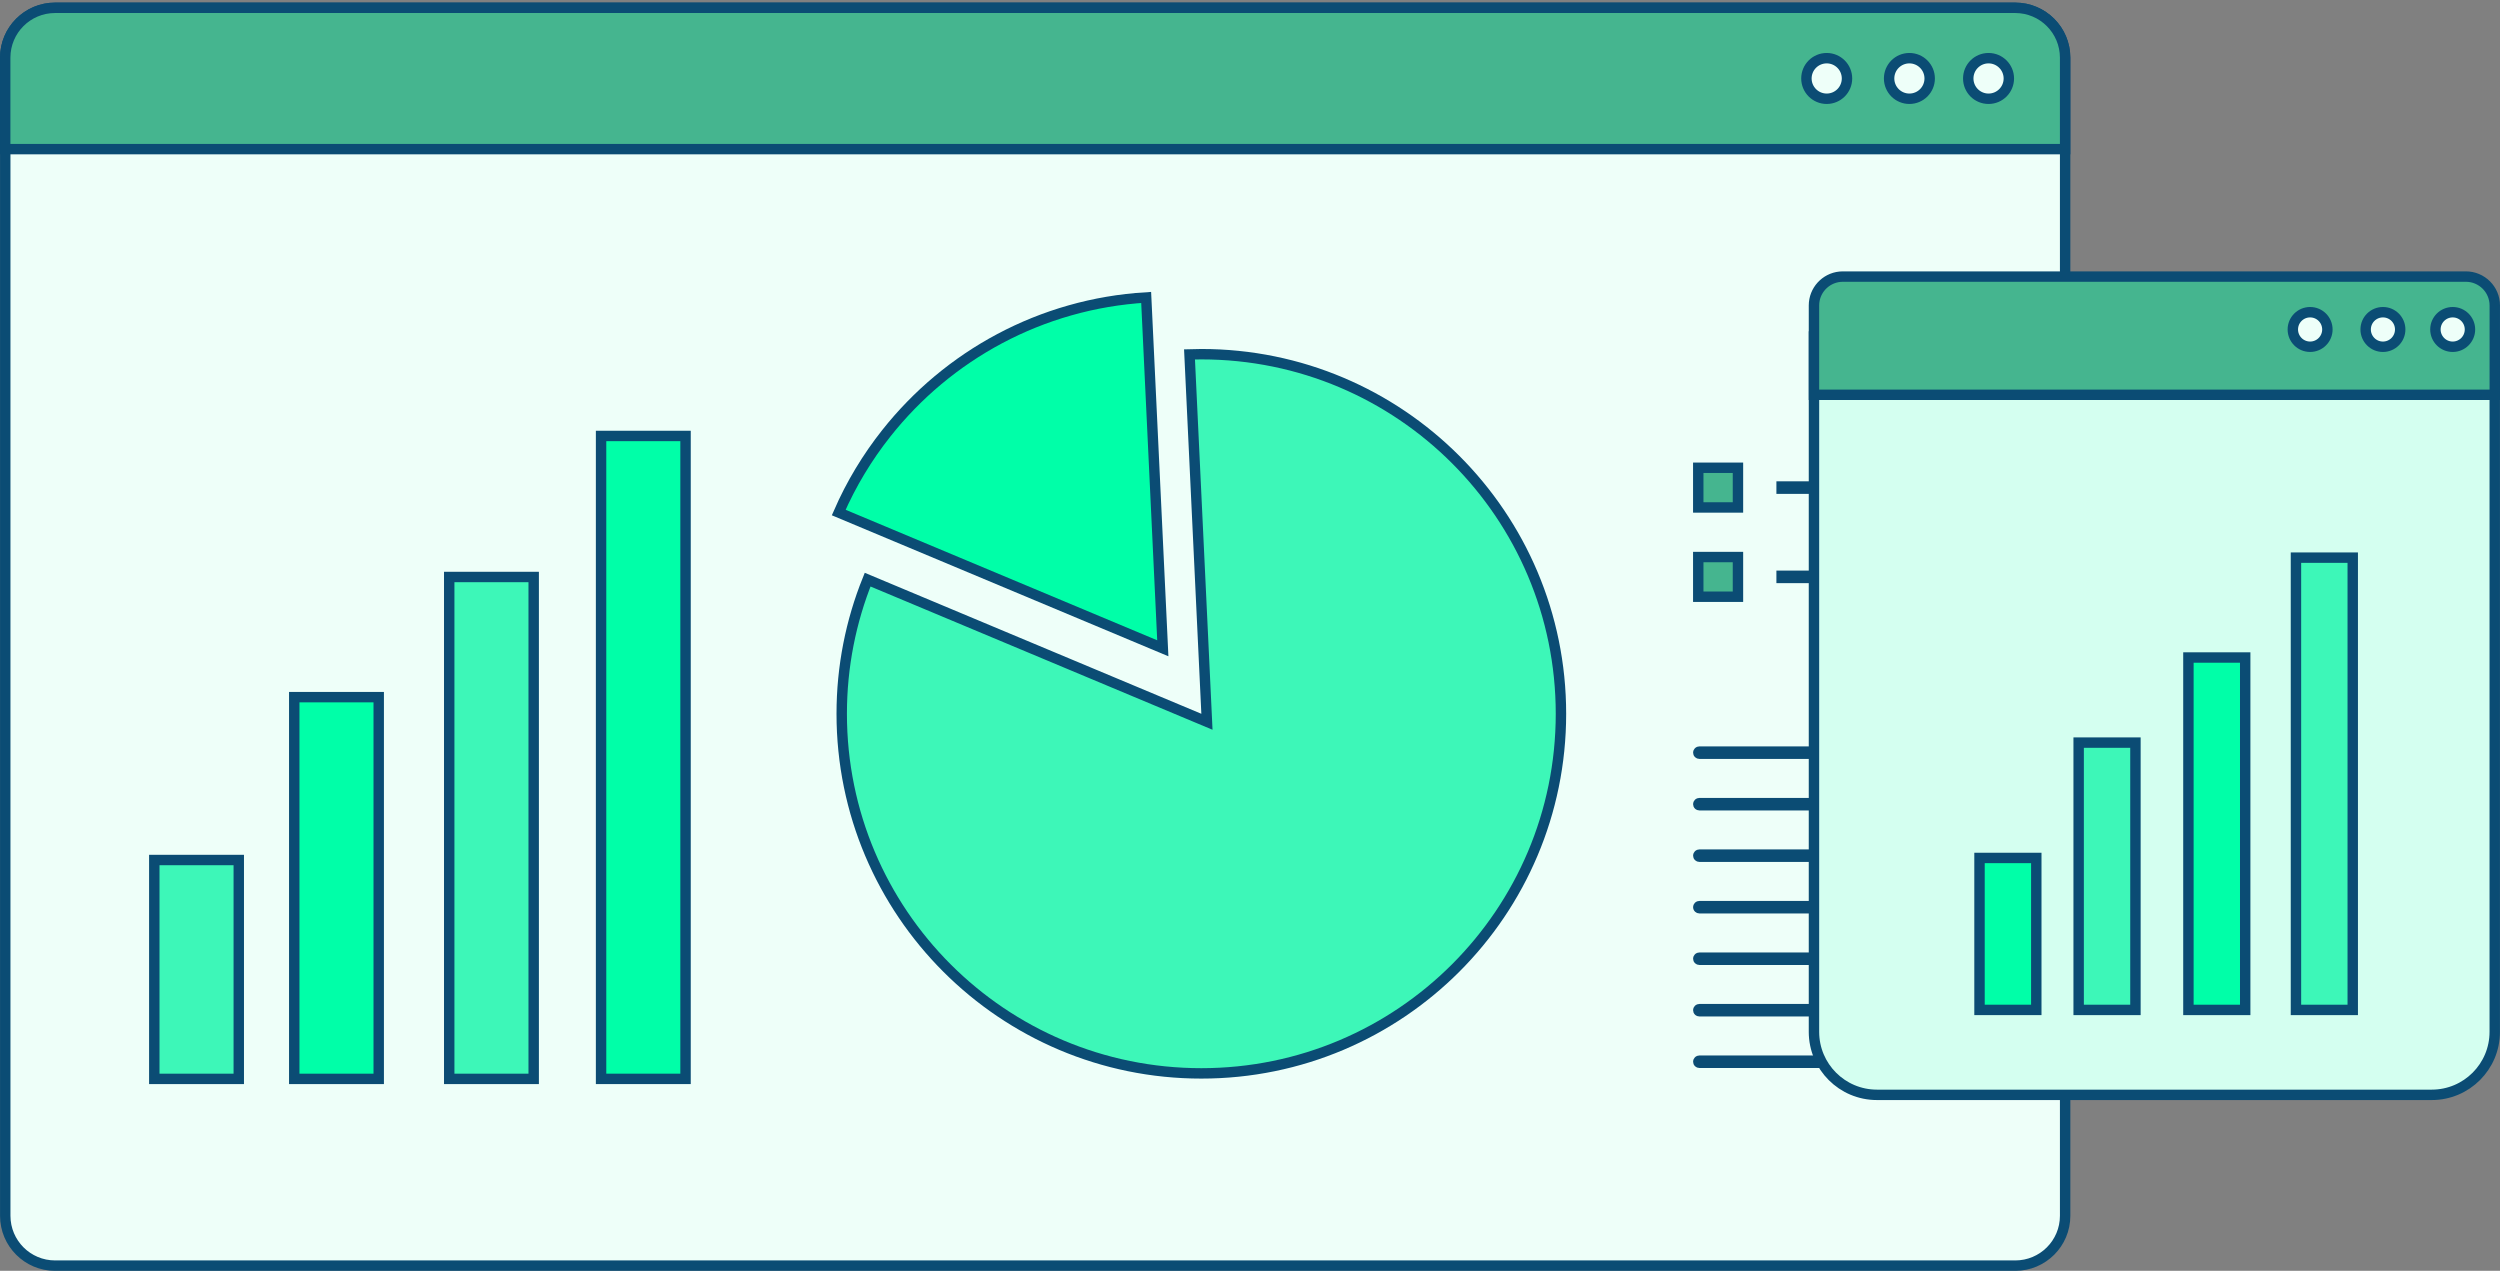 <svg width="240" height="122" viewBox="0 0 240 122" fill="none" xmlns="http://www.w3.org/2000/svg">
<rect x="0" y="0" width="240" height="122" fill="#808080" stroke="none"/>
<path d="M5.289 0.75H193.467C196.111 0.753 198.253 2.898 198.253 5.539V116.716C198.253 119.36 196.111 121.501 193.467 121.501H5.289C2.645 121.501 0.504 119.36 0.504 116.716V5.535C0.504 2.891 2.645 0.75 5.289 0.75Z" fill="#EEFFF9" stroke="#0B4C74"/>
<path d="M115.329 34.002C134.397 34.002 149.851 49.458 149.852 68.523C149.852 87.591 134.394 103.045 115.329 103.045C96.261 103.045 80.805 87.594 80.805 68.523C80.805 63.972 81.691 59.626 83.292 55.645L115.137 68.985L115.866 69.29L115.829 68.499L114.193 34.02C114.566 34.006 114.946 34.002 115.329 34.002Z" fill="#3DF7B8" stroke="#0B4C74"/>
<path d="M111.63 62.236L80.517 49.203C81.712 46.462 83.253 43.91 85.084 41.598C90.994 34.127 99.922 29.167 110.032 28.554L111.63 62.236Z" fill="#00FFA8" stroke="#0B4C74"/>
<path d="M166.844 44.906V48.716H163.033V44.906H166.844Z" fill="#45B58F" stroke="#0B4C74"/>
<path d="M187.372 46.706V46.913H171.035V46.706H187.372Z" fill="#45B58F" stroke="#0B4C74"/>
<path d="M166.844 53.476V57.286H163.033V53.476H166.844Z" fill="#45B58F" stroke="#0B4C74"/>
<path d="M187.372 55.276V55.482H171.035V55.276H187.372Z" fill="#45B58F" stroke="#0B4C74"/>
<path d="M163.139 101.825H187.271C187.328 101.825 187.373 101.869 187.373 101.926C187.373 101.981 187.327 102.027 187.271 102.027H163.139C163.082 102.027 163.037 101.983 163.037 101.926C163.037 101.869 163.082 101.825 163.139 101.825ZM163.139 96.879H187.271C187.328 96.879 187.373 96.923 187.373 96.98C187.373 97.036 187.328 97.081 187.271 97.081H163.139C163.082 97.081 163.037 97.036 163.037 96.98C163.037 96.923 163.082 96.879 163.139 96.879ZM163.139 91.936H187.271C187.328 91.936 187.373 91.98 187.373 92.037C187.373 92.092 187.327 92.138 187.271 92.138H163.139C163.082 92.138 163.037 92.094 163.037 92.037C163.037 91.98 163.082 91.936 163.139 91.936ZM163.139 86.989H187.271C187.328 86.989 187.373 87.034 187.373 87.091C187.373 87.147 187.328 87.191 187.271 87.191H163.139C163.082 87.191 163.037 87.147 163.037 87.091C163.037 87.034 163.082 86.989 163.139 86.989ZM163.139 82.043H187.271C187.328 82.043 187.373 82.088 187.373 82.144C187.373 82.201 187.328 82.245 187.271 82.245H163.139C163.082 82.245 163.037 82.201 163.037 82.144C163.037 82.088 163.082 82.043 163.139 82.043ZM163.139 77.1H187.271C187.328 77.1 187.373 77.144 187.373 77.201C187.373 77.257 187.327 77.303 187.271 77.303H163.139C163.082 77.303 163.037 77.258 163.037 77.201C163.037 77.144 163.082 77.1 163.139 77.1ZM163.139 72.153H187.271C187.328 72.153 187.373 72.198 187.373 72.255C187.373 72.312 187.328 72.356 187.271 72.356H163.139C163.082 72.356 163.037 72.312 163.037 72.255C163.037 72.198 163.082 72.153 163.139 72.153Z" fill="#45B58F" stroke="#0B4C74"/>
<path d="M22.922 82.561V103.573H14.812V82.561H22.922Z" fill="#3DF7B8" stroke="#0B4C74"/>
<path d="M36.357 66.926V103.573H28.248V66.926H36.357Z" fill="#00FFA8" stroke="#0B4C74"/>
<path d="M51.234 55.391V103.573H43.125V55.391H51.234Z" fill="#3DF7B8" stroke="#0B4C74"/>
<path d="M65.812 41.852V103.572H57.703V41.852H65.812Z" fill="#00FFA8" stroke="#0B4C74"/>
<path d="M5.285 0.75H193.463C196.111 0.753 198.252 2.898 198.252 5.539V14.315H0.5V5.535C0.5 2.891 2.641 0.75 5.285 0.75Z" fill="#45B58F" stroke="#0B4C74"/>
<path d="M175.364 5.585C176.441 5.585 177.312 6.458 177.312 7.533C177.312 8.608 176.441 9.481 175.364 9.481C174.289 9.481 173.416 8.61 173.416 7.533C173.416 6.456 174.287 5.585 175.364 5.585ZM183.302 5.585C184.376 5.585 185.25 6.459 185.25 7.533C185.25 8.608 184.379 9.481 183.302 9.481C182.227 9.481 181.354 8.61 181.354 7.533C181.354 6.456 182.224 5.585 183.302 5.585ZM190.9 5.585C191.975 5.585 192.849 6.459 192.849 7.533C192.849 8.608 191.978 9.481 190.9 9.481C189.823 9.481 188.952 8.611 188.952 7.533C188.952 6.456 189.823 5.585 190.9 5.585Z" fill="#EEFFF9" stroke="#0B4C74"/>
<path d="M239.496 32.302V99.058C239.496 102.396 236.79 105.105 233.449 105.105H180.188C176.849 105.105 174.141 102.399 174.141 99.058V32.302H239.496Z" fill="#D4FFF0" stroke="#0B4C74"/>
<path d="M195.484 82.363V96.951H190.033V82.363H195.484Z" fill="#00FFA8" stroke="#0B4C74"/>
<path d="M205.002 71.29V96.952H199.551V71.29H205.002Z" fill="#3DF7B8" stroke="#0B4C74"/>
<path d="M215.539 63.121V96.952H210.088V63.121H215.539Z" fill="#00FFA8" stroke="#0B4C74"/>
<path d="M225.863 53.534V96.952H220.412V53.534H225.863Z" fill="#3DF7B8" stroke="#0B4C74"/>
<path d="M176.912 26.551H236.721C238.256 26.551 239.499 27.793 239.499 29.323V37.899H174.141V29.323C174.141 27.888 175.231 26.708 176.629 26.566L176.912 26.551Z" fill="#45B58F" stroke="#0B4C74"/>
<path d="M221.77 29.971C222.687 29.971 223.428 30.712 223.429 31.629C223.429 32.544 222.686 33.289 221.77 33.289C220.855 33.288 220.111 32.546 220.111 31.629C220.112 30.715 220.853 29.971 221.77 29.971ZM228.761 29.971C229.678 29.971 230.419 30.712 230.419 31.629C230.419 32.544 229.678 33.289 228.761 33.289C227.846 33.289 227.103 32.546 227.103 31.629C227.103 30.715 227.844 29.971 228.761 29.971ZM235.459 29.971C236.373 29.971 237.117 30.713 237.117 31.629C237.117 32.544 236.376 33.288 235.459 33.289C234.544 33.289 233.8 32.546 233.8 31.629C233.8 30.715 234.542 29.971 235.459 29.971Z" fill="#EEFFF9" stroke="#0B4C74"/>
</svg>
